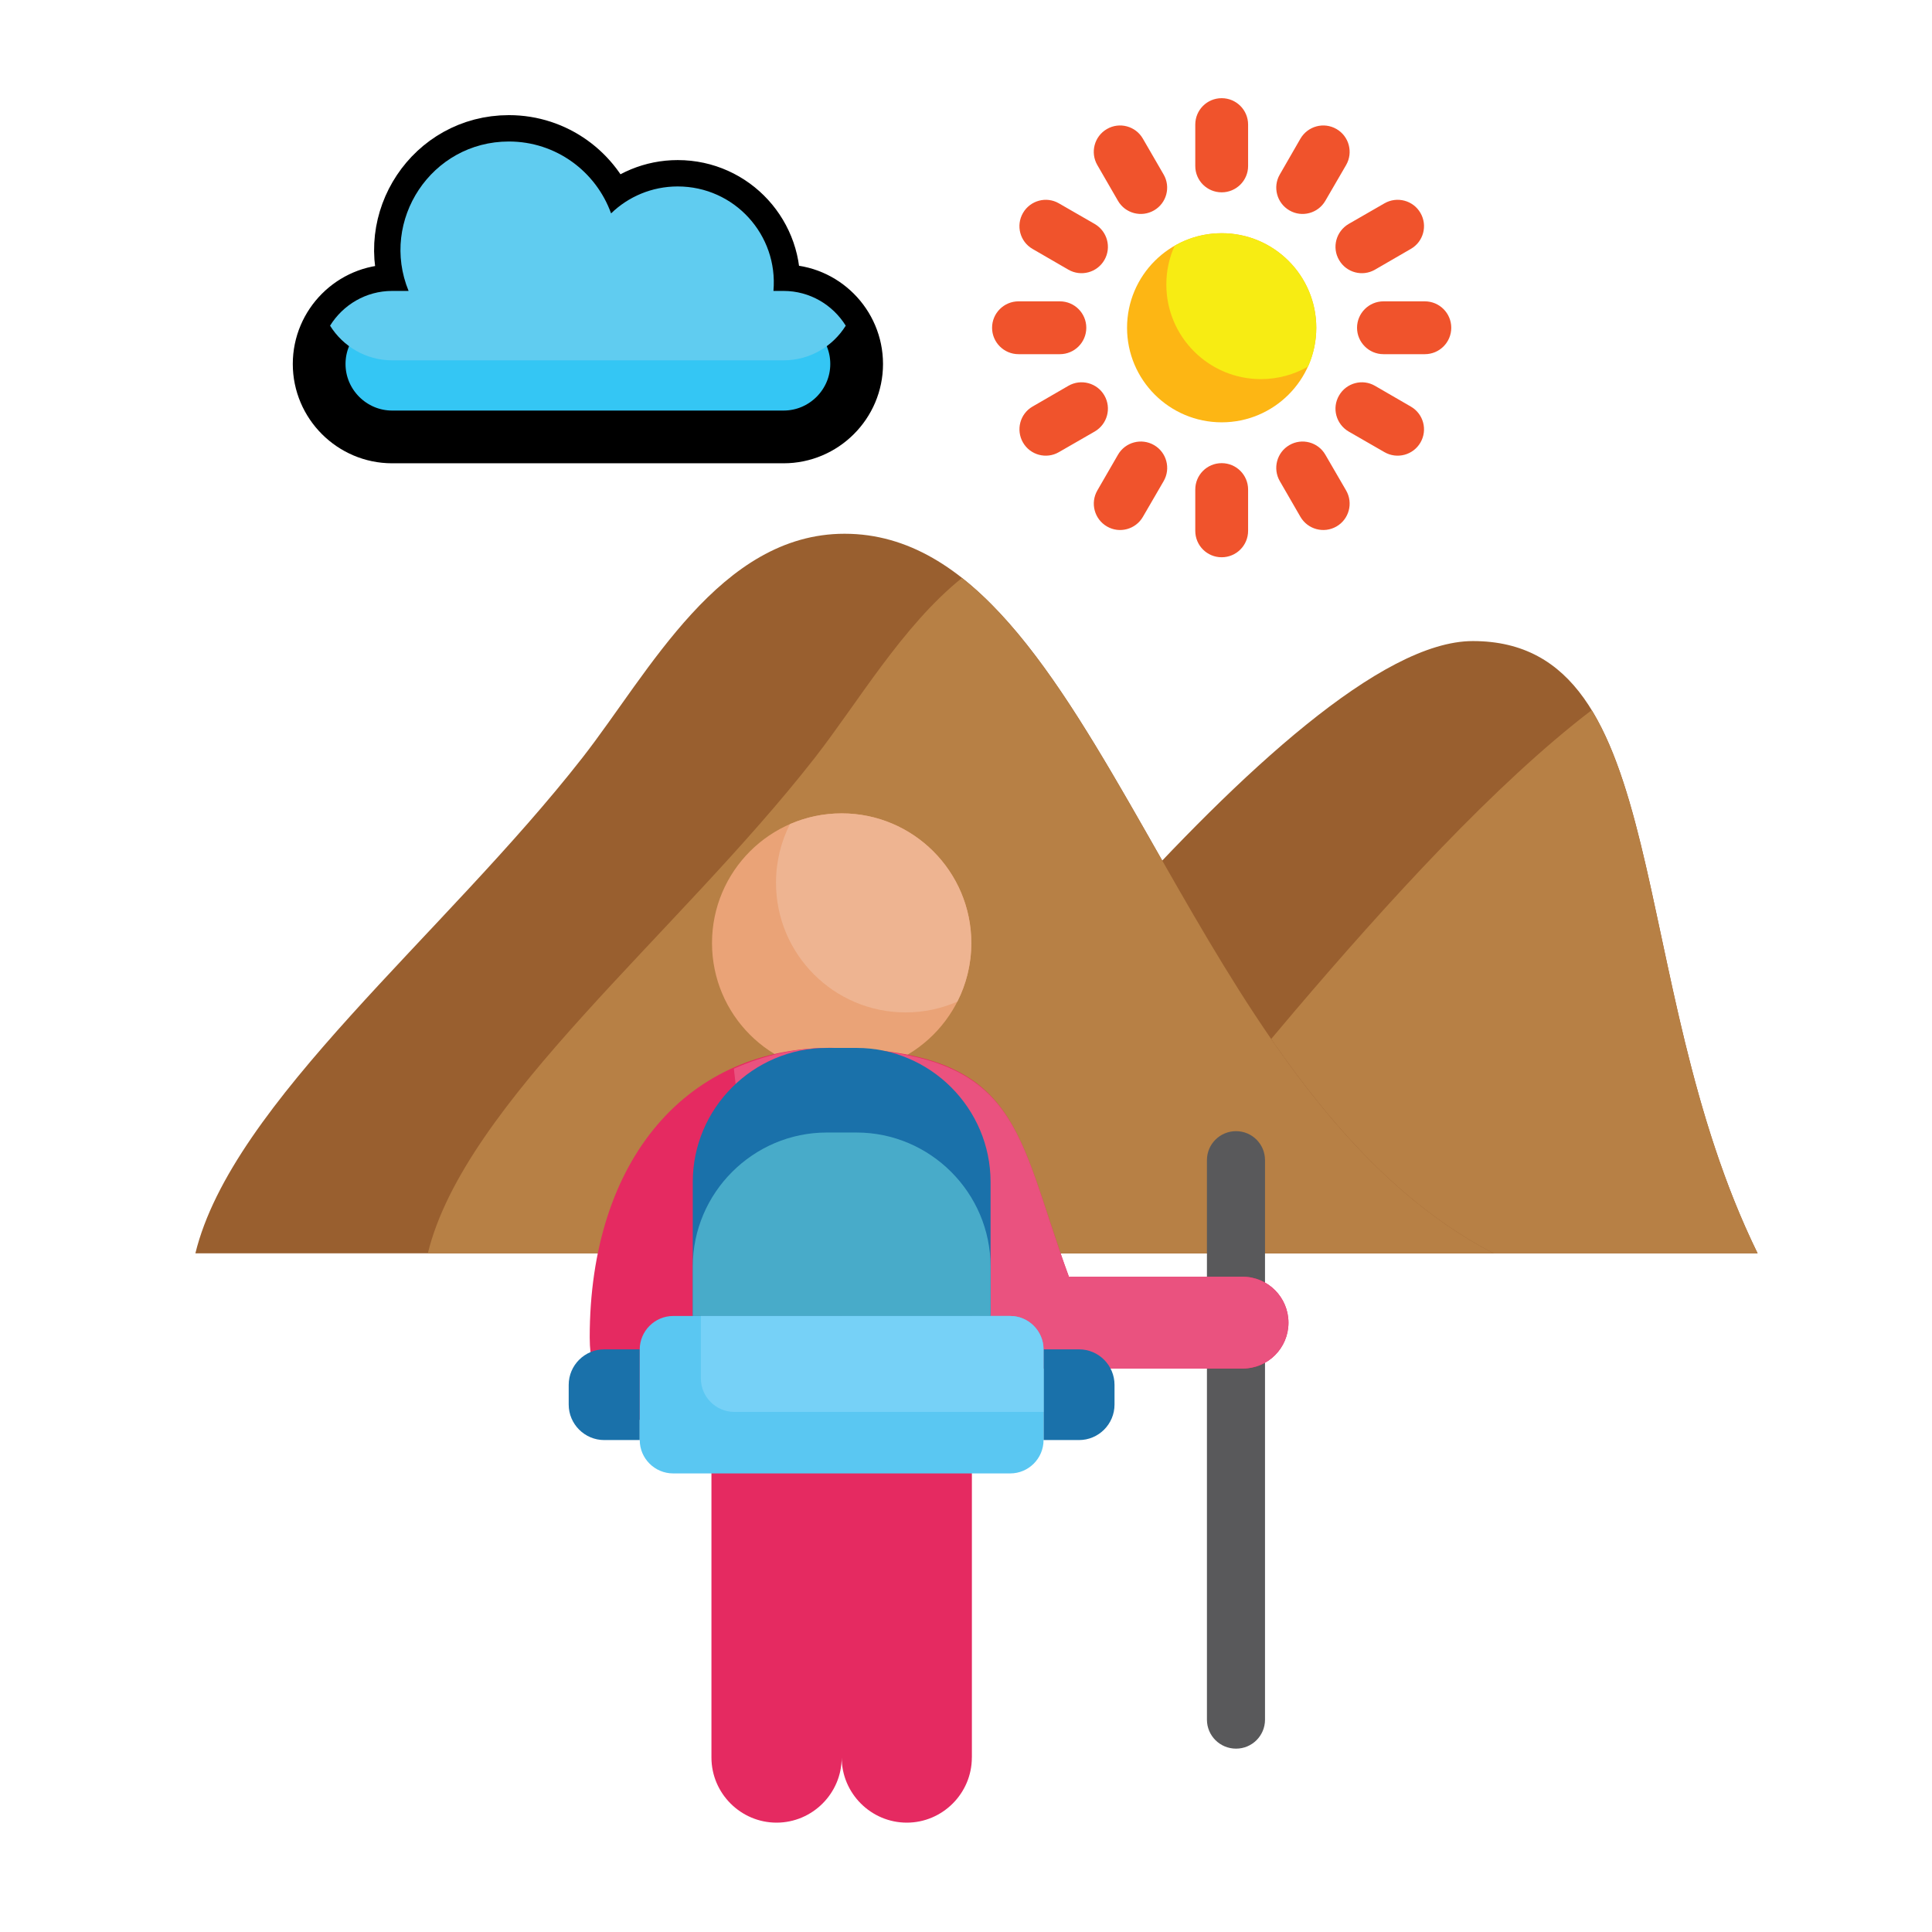 <svg id="Layer_1" enable-background="new 0 0 512 512" viewBox="0 0 512 512" xmlns="http://www.w3.org/2000/svg"><path d="m134.87 37.5c12.47 0 23.07 7.94 27.07 19.05 4.56-4.42 10.8-7.14 17.66-7.14 15 0 26.67 12.81 25.37 27.69h2.69c10.66 0 19.36 8.7 19.36 19.36 0 10.63-8.7 19.33-19.36 19.33h-103.75c-10.63 0-19.33-8.7-19.33-19.33 0-10.66 8.7-19.36 19.33-19.36h4.37c-7.66-18.68 6.01-39.6 26.59-39.6z" style="fill-rule:evenodd;clip-rule:evenodd;fill:#34c6f4;stroke:#000;stroke-width:13.975;stroke-linecap:round;stroke-linejoin:round;stroke-miterlimit:10"/><path clip-rule="evenodd" d="m134.87 37.5c12.47 0 23.07 7.94 27.07 19.05 4.56-4.42 10.8-7.14 17.66-7.14 15 0 26.67 12.81 25.37 27.69h2.69c6.94 0 13.04 3.69 16.47 9.21-3.43 5.5-9.52 9.18-16.47 9.18h-103.75c-6.92 0-13.01-3.68-16.44-9.18 3.43-5.53 9.52-9.21 16.44-9.21h4.37c-7.66-18.68 6.01-39.6 26.59-39.6z" fill="#60ccf0" fill-rule="evenodd"/><path d="m290.8 43.74c-1.93-3.34-.79-7.63 2.55-9.55 3.32-1.93 7.6-.79 9.52 2.55l5.5 9.5c1.93 3.32.79 7.6-2.55 9.52-3.34 1.93-7.63.79-9.55-2.55zm25.96-10.72c0-3.88 3.12-7 7-7 3.86 0 7 3.12 7 7v10.98c0 3.85-3.15 6.97-7 6.97-3.88 0-7-3.12-7-6.97zm0 96.72c0-3.88 3.12-7 7-7 3.86 0 7 3.12 7 7v10.94c0 3.88-3.15 7-7 7-3.88 0-7-3.12-7-7zm-13.88 7.23c-1.93 3.34-6.21 4.48-9.52 2.55-3.34-1.93-4.48-6.21-2.55-9.55l5.47-9.47c1.93-3.34 6.21-4.48 9.55-2.55s4.48 6.21 2.55 9.55zm48.35-83.76c-1.93 3.34-6.21 4.48-9.52 2.55-3.34-1.93-4.48-6.21-2.55-9.52l5.47-9.5c1.96-3.34 6.21-4.48 9.55-2.55s4.48 6.21 2.55 9.55zm-70.61 66.61c-3.32 1.93-7.6.79-9.52-2.55s-.79-7.6 2.52-9.52l9.5-5.5c3.34-1.93 7.63-.79 9.55 2.55 1.93 3.34.79 7.6-2.55 9.55zm83.77-48.36c-3.32 1.93-7.6.79-9.52-2.55-1.96-3.34-.79-7.6 2.52-9.55l9.5-5.47c3.34-1.93 7.63-.79 9.55 2.55 1.93 3.34.79 7.6-2.55 9.52zm-94.48 22.4c-3.86 0-7-3.15-7-7 0-3.86 3.15-7 7-7h10.97c3.88 0 7 3.15 7 7s-3.12 7-7 7zm96.72 0c-3.86 0-7-3.15-7-7 0-3.86 3.15-7 7-7h10.97c3.88 0 7 3.15 7 7s-3.12 7-7 7zm-93.01-27.9c-3.32-1.93-4.45-6.18-2.52-9.52s6.21-4.48 9.52-2.55l9.5 5.47c3.34 1.96 4.48 6.21 2.55 9.55s-6.21 4.48-9.55 2.55zm83.77 48.39c-3.32-1.96-4.48-6.21-2.52-9.55 1.93-3.34 6.21-4.48 9.52-2.55l9.5 5.5c3.34 1.93 4.48 6.18 2.55 9.52s-6.21 4.48-9.55 2.55zm-18.23 13.15c-1.93-3.34-.79-7.63 2.55-9.55 3.32-1.93 7.6-.79 9.52 2.55l5.5 9.47c1.93 3.34.79 7.63-2.55 9.55s-7.6.79-9.55-2.55z" fill="#f0532c"/><g clip-rule="evenodd" fill-rule="evenodd"><path d="m218.32 332.14h247.46c-35.55-72.57-21.8-162.25-75.46-162.25-48.55-.01-149.58 139.88-172 162.25z" fill="#995f2f"/><path d="m289.07 332.14h176.71c-25.71-52.5-25.65-113.95-43.97-143.94-50.76 38.69-115.36 126.59-132.74 143.94z" fill="#b78045"/><path d="m395.82 332.14h-344.04c9.72-39.88 65.93-84.44 102.56-131.33 17.69-22.65 36.45-59.36 69.48-59.36 67.52 0 88.18 147.26 172 190.69z" fill="#995f2f"/><path d="m395.82 332.14h-282.44c9.72-39.88 65.96-84.44 102.56-131.33 11.37-14.57 23.22-34.98 39-47.65 45.33 35.69 71.43 143.01 140.88 178.98z" fill="#b78045"/><path d="m323.77 61.8c13.83 0 25.06 11.23 25.06 25.06s-11.23 25.06-25.06 25.06c-13.86 0-25.09-11.23-25.09-25.06s11.23-25.06 25.09-25.06z" fill="#fdb614"/><path d="m323.77 61.8c13.83 0 25.06 11.23 25.06 25.06 0 3.66-.79 7.14-2.18 10.29-3.69 2.1-7.94 3.32-12.5 3.32-13.83 0-25.06-11.23-25.06-25.06 0-3.69.79-7.17 2.21-10.29 3.65-2.13 7.93-3.32 12.47-3.32z" fill="#f7ec13"/></g><path d="m319.85 307.45c0-4.25 3.46-7.68 7.71-7.68s7.68 3.43 7.68 7.68v148.28c0 4.25-3.43 7.68-7.68 7.68s-7.71-3.43-7.71-7.68z" fill="#59595b"/><path clip-rule="evenodd" d="m223.05 215.55c18.96 0 34.36 15.39 34.36 34.36 0 18.99-15.39 34.36-34.36 34.36-18.99 0-34.36-15.36-34.36-34.36.01-18.97 15.37-34.36 34.36-34.36z" fill="#eaa377" fill-rule="evenodd"/><path clip-rule="evenodd" d="m223.05 215.55c18.96 0 34.36 15.39 34.36 34.36 0 5.58-1.33 10.89-3.71 15.53-4.2 1.84-8.82 2.86-13.69 2.86-18.99 0-34.36-15.39-34.36-34.36 0-5.61 1.33-10.89 3.69-15.53 4.22-1.84 8.84-2.86 13.71-2.86z" fill="#eeb491" fill-rule="evenodd"/><path d="m257.55 465.76c0 9.5-7.77 17.26-17.23 17.26-9.5 0-17.26-7.77-17.26-17.26 0 9.5-7.77 17.26-17.26 17.26-9.5 0-17.26-7.77-17.26-17.26v-86.15c-12.39-.62-32.26-1.98-32.26-25.17 0-47.17 25.97-77.47 65.31-76.73 49.07.96 47.54 22.14 61.68 60.63h46.03c6.72 0 12.16 5.47 12.16 12.19s-5.44 12.16-12.16 12.16h-56.15v-.03c-11.17 0-12.81-12.67-15.59-20.98v124.08z" fill="#e52a61"/><path d="m194.48 283.21c8.05-3.6 17.15-5.78 27.1-5.5 49.32 1.42 47.54 22.14 61.68 60.63h46.03c6.72 0 12.16 5.47 12.16 12.19s-5.44 12.16-12.16 12.16h-56.15v-.03c-11.17 0-12.81-12.67-15.59-20.98v33.82c-34.53-17.74-59.07-52.01-63.07-92.29z" fill="#ea527f"/><path clip-rule="evenodd" d="m219.11 277.71h7.88c19.53 0 35.52 15.99 35.52 35.52v35.52h-78.92v-35.52c0-19.53 15.99-35.52 35.52-35.52z" fill="#1a71aa" fill-rule="evenodd"/><path clip-rule="evenodd" d="m262.51 335.65v13.1h-78.92v-13.1c0-19.53 15.99-35.52 35.52-35.52h7.88c19.53 0 35.52 15.99 35.52 35.52z" fill="#48abc9" fill-rule="evenodd"/><path clip-rule="evenodd" d="m169.53 381.63h-9.41c-5.16 0-9.41-4.22-9.41-9.41v-5.22c0-5.19 4.25-9.41 9.41-9.41h9.41z" fill="#1a71aa" fill-rule="evenodd"/><path clip-rule="evenodd" d="m276.54 381.63h9.41c5.19 0 9.41-4.22 9.41-9.41v-5.22c0-5.19-4.22-9.41-9.41-9.41h-9.41z" fill="#1a71aa" fill-rule="evenodd"/><path clip-rule="evenodd" d="m178.38 390.47h89.35c4.85 0 8.82-3.97 8.82-8.84v-24.04c0-4.85-3.97-8.84-8.82-8.84h-89.35c-4.85 0-8.84 4-8.84 8.84v24.04c-.01 4.88 3.99 8.84 8.84 8.84z" fill="#5ac7f2" fill-rule="evenodd"/><path clip-rule="evenodd" d="m276.54 374.17v-16.58c0-4.85-3.97-8.84-8.82-8.84h-81.98v16.58c0 4.85 4 8.84 8.84 8.84z" fill="#76d1f7" fill-rule="evenodd"/></svg>